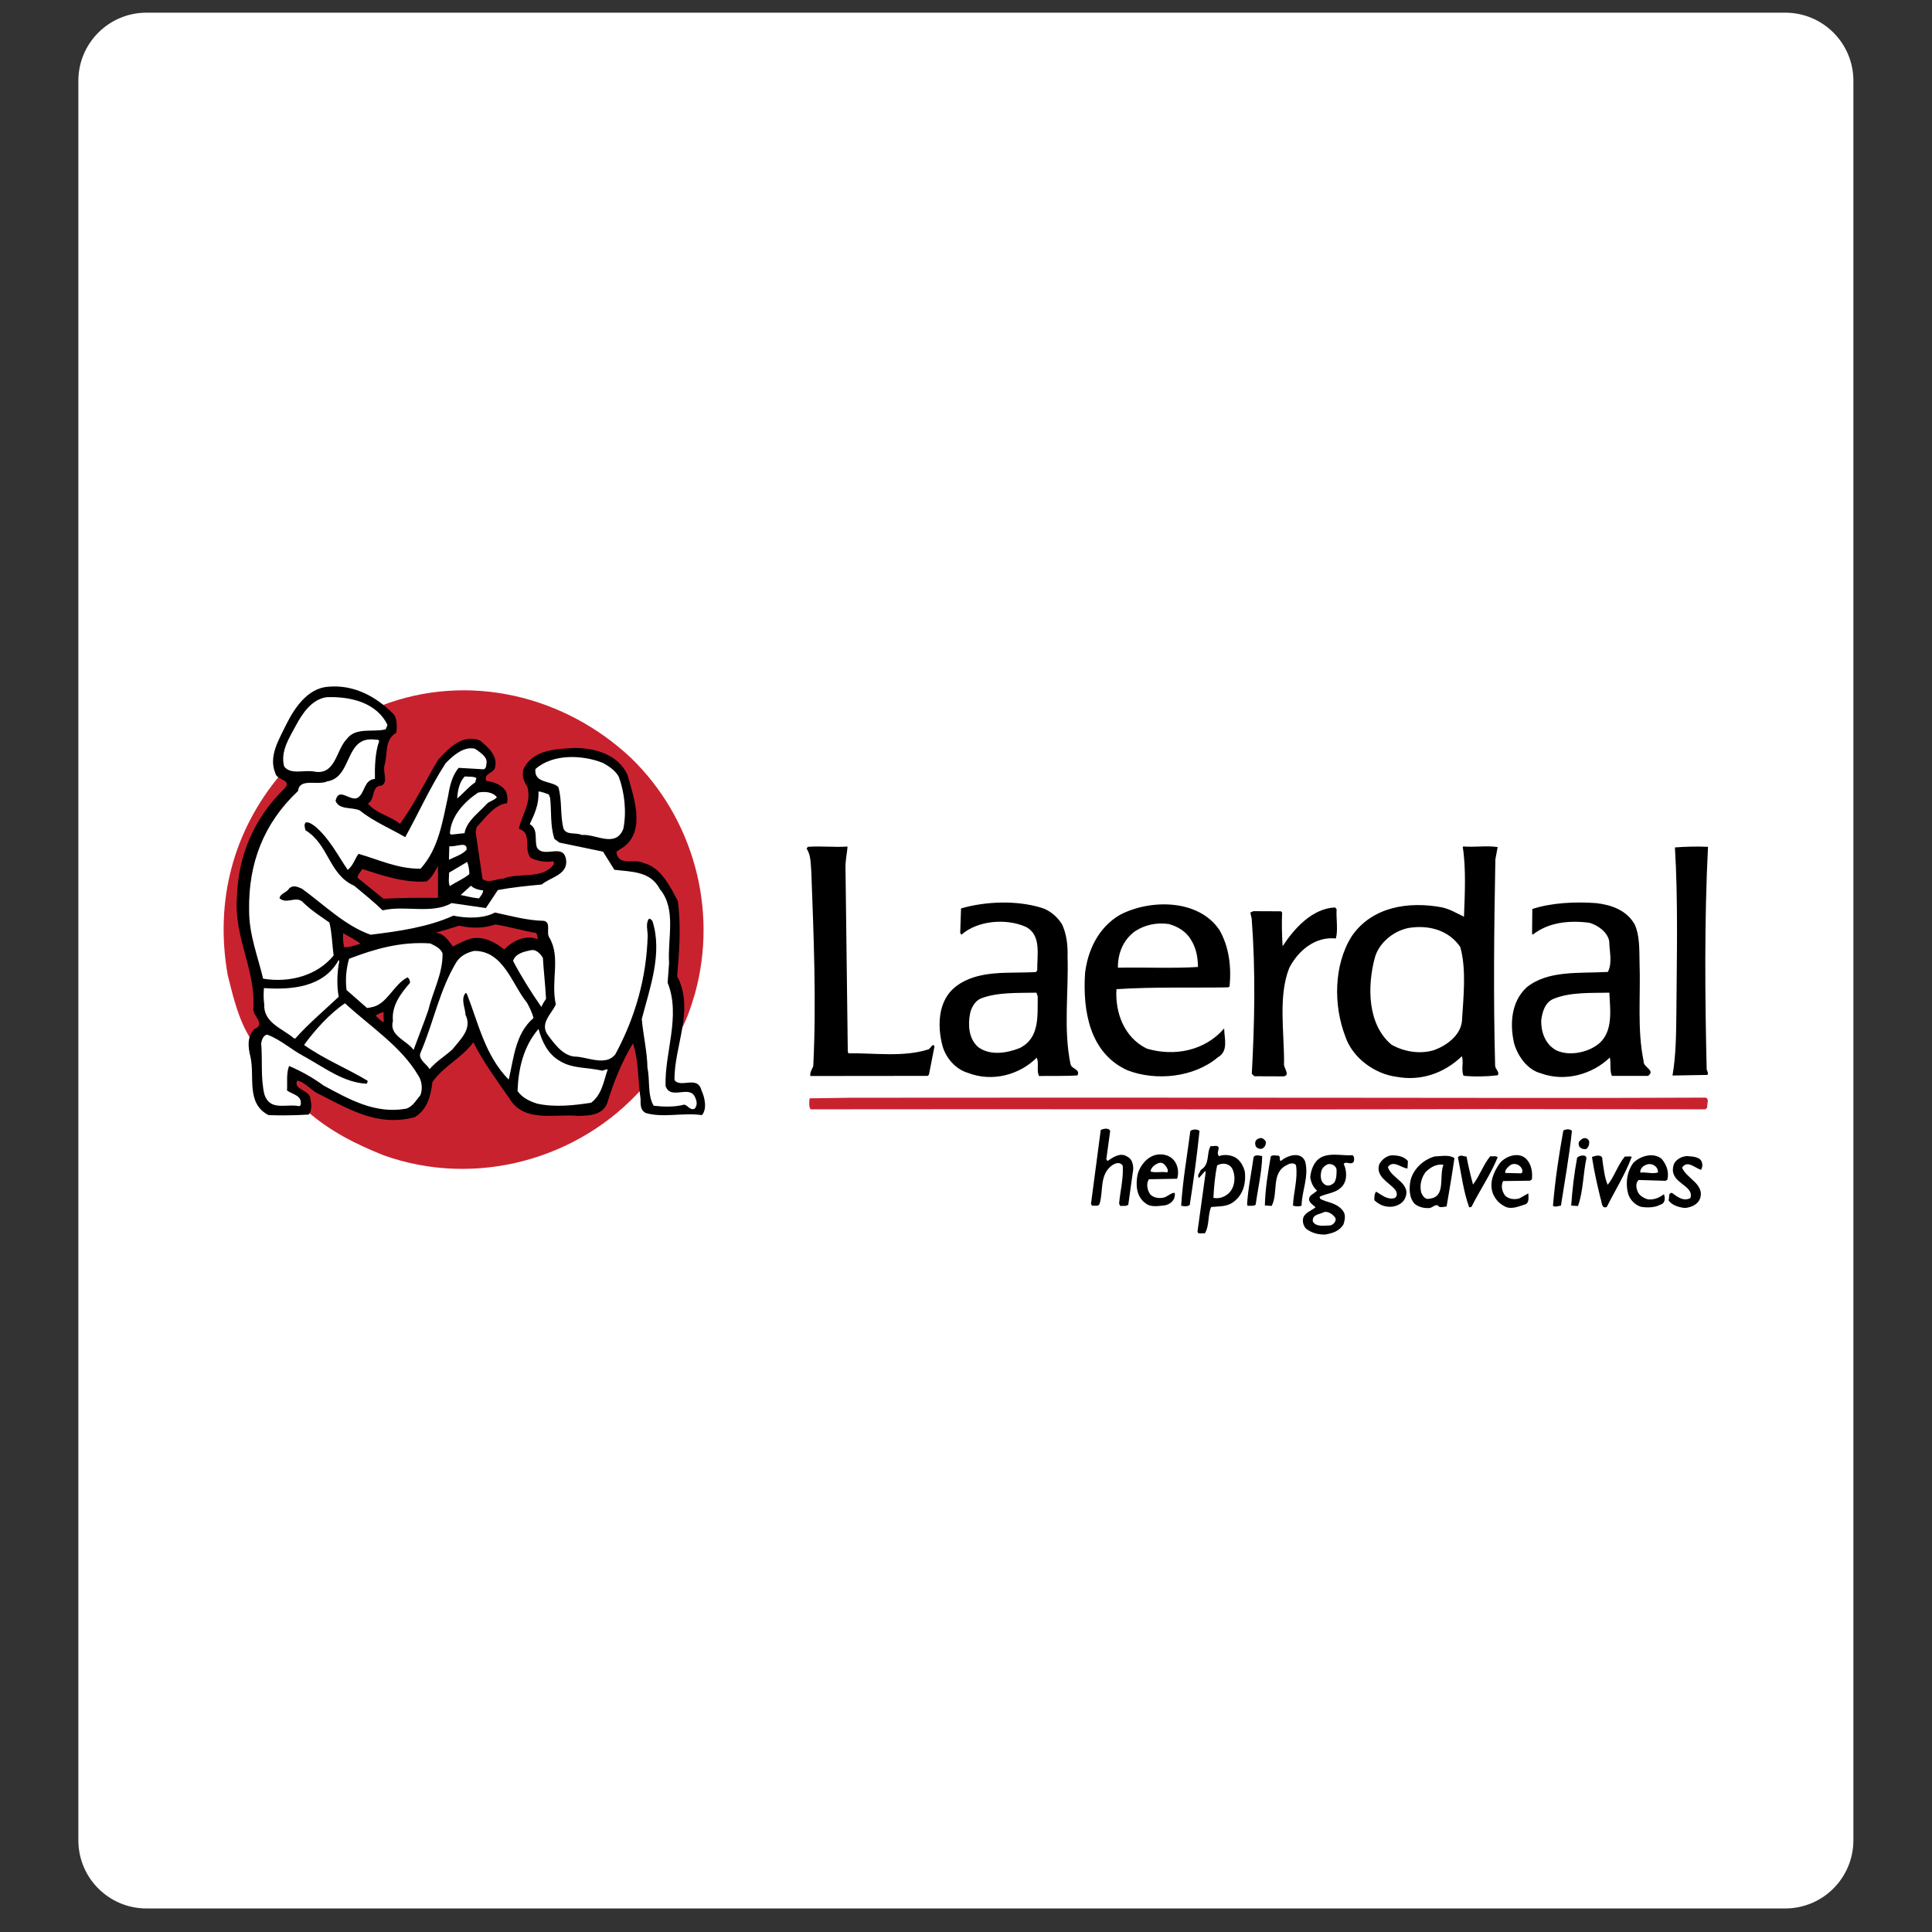 <?xml version="1.0" encoding="utf-8"?>
<!-- Generator: Adobe Illustrator 27.7.0, SVG Export Plug-In . SVG Version: 6.00 Build 0)  -->
<svg version="1.1" id="Layer_1" xmlns="http://www.w3.org/2000/svg" xmlns:xlink="http://www.w3.org/1999/xlink" x="0px" y="0px"
	 viewBox="0 0 160 160" style="enable-background:new 0 0 160 160;" xml:space="preserve">
<rect x="0" y="0" width="160" height="160" fill="#333333" stroke="none"/>
<style type="text/css">
	.st0{fill:#FFFFFF;}
	.st1{fill-rule:evenodd;clip-rule:evenodd;fill:#C9222F;}
	.st2{fill-rule:evenodd;clip-rule:evenodd;}
	.st3{fill-rule:evenodd;clip-rule:evenodd;fill:#FFFFFF;}
</style>
<g>
	<path class="st0" d="M147.84,158.05H12.13c-3.12,0-5.64-2.53-5.64-5.64V6.69c0-3.12,2.53-5.64,5.64-5.64h135.72
		c3.12,0,5.64,2.53,5.64,5.64v145.72C153.48,155.53,150.96,158.05,147.84,158.05z"/>
</g>
<g>
	<path class="st1" d="M25.38,91.97c0.28-0.87-0.5-1.55-1.13-2.09c-0.06-0.3,0.08-0.56,0.33-0.67c0.81,0.03,1.39,0.77,2.11,1.1
		c2.26,1.2,4.79,2.64,7.6,1.7c1.19-0.75,0.9-2.26,1.68-3.24l2.96-2.67c0.35-0.16,0.66,0.18,0.82,0.43c1.07,1.84,2.09,3.84,3.91,5.2
		c1.78,0.3,3.86,0.44,5.68-0.02c1.14-0.89,1.04-2.41,1.67-3.55c0.44-0.67,0.67-1.44,1.26-2.01c0.3-0.06,0.41,0.29,0.52,0.49
		c0.34,1.05,0.32,2.32,0.46,3.43c-5.29,5.99-13.88,8.32-21.47,5.61C29.52,94.78,27.3,93.68,25.38,91.97L25.38,91.97z M108.82,91.88
		l-26.34-0.02l-15.35,0.01c-0.16-0.25-0.12-0.61-0.08-0.91l3.34-0.05l18.85-0.01l21.48,0.01c10.08,0,20.42,0.04,30.55-0.01
		c0.31,0.14,0.07,0.55,0.12,0.81l-0.15,0.16l-17.78-0.02L108.82,91.88L108.82,91.88z M56.05,85.87c0.25-1.73,0.49-3.76-0.27-5.46
		c0.1-1.78,0.3-3.56,0.09-5.47c-0.39-1.15-1.03-2.25-2.12-3.03c-0.88-0.68-3.19,0.2-2.89-1.63c0.99-0.79,1.72-1.83,1.43-3.08
		c-0.15-1.72-0.36-3.43-1.96-4.4c-1.65-0.91-4.13-0.79-5.88-0.03c-0.35,0.31-0.74,0.58-0.83,1.09c0.13,0.86,0.55,1.6,0.38,2.47
		c-0.08,0.76-0.77,1.44-0.59,2.2c1.03,0.58-0.08,2.54,1.59,2.43c0.36,0.04,0.81-0.02,1.02,0.33c0.12,0.5-0.48,0.77-0.78,1.04
		c-1.61,0.4-3.28,0.56-4.94,0.86c-0.25-0.04-0.61-0.18-0.67-0.54c0.1-1.73-1.53-3.8,0.25-5.23c0.49-0.62,1.14-0.95,1.73-1.37
		c0.06-1.27-1.94-0.6-1.58-2.03c0.29-0.36,0.84-0.74,0.57-1.28c-0.27-0.5-0.74-1.09-1.3-1.28c-1.07-0.17-1.86,0.61-2.59,1.34
		l-3.13,5.31c-0.19,0.25-0.53,0.33-0.81,0.18c-0.83-0.53-1.85-0.75-2.48-1.65c-0.07-0.56,0.37-1.03,0.56-1.59
		c1.21-0.29,0.46-1.53,0.69-2.25c0.23-0.87,0.25-1.73,0.94-2.41c0.18-0.76-0.29-1.36-0.91-1.8l0-0.15c7.26-2.8,15.23-0.81,20.7,4.34
		c5.11,4.96,7.21,12.45,5.3,19.45C57.19,83.51,56.78,84.79,56.05,85.87L56.05,85.87z M18.86,80.76c-1.1-6.2,0.5-11.97,4.32-16.55
		c0.3-0.16,0.52,0.29,0.72,0.49c0.08,1.11-1.17,1.55-1.7,2.48c-2.38,3.36-2.94,8.2-1.51,12.2c0.76,1.55,0.21,3.69,0.97,5.24
		c-0.03,0.61-0.78,0.94-0.82,1.54C19.79,84.59,19.32,82.62,18.86,80.76L18.86,80.76z M30.92,84.25c-0.16-0.4,0.28-0.67,0.53-0.78
		c0.25-0.11,0.51,0.09,0.57,0.29c0.01,0.35,0.08,0.81-0.22,0.97C31.39,84.79,31.13,84.55,30.92,84.25L30.92,84.25z"/>
	<path class="st1" d="M39.39,77.96c-0.81-0.08-1.35,0.7-2.11,0.52c-0.42-0.39-0.84-0.94-1.4-1.07c-0.1-0.1-0.26-0.25-0.16-0.35
		c1.15-0.64,2.46-0.94,3.88-0.67c0.71-0.02,1.31-0.29,1.97-0.31l0.26,0.25l2.55,0.58c0.26,0.14,0.42,0.49,0.33,0.75
		c-0.29,0.47-0.96,0.13-1.51,0.35c-0.66,0.07-1.09,0.94-1.8,0.71C40.77,78.33,40.15,77.94,39.39,77.96L39.39,77.96z M28.21,78.4
		c-0.11-0.45-0.29-1.11,0.11-1.42c0.66,0.08,1.28,0.37,1.7,0.91c0.16,0.4-0.29,0.51-0.49,0.62C29.13,78.63,28.48,78.85,28.21,78.4
		L28.21,78.4z M30.61,73.87c-0.42-0.39-1.14-0.73-1.26-1.33c-0.01-0.4,0.23-0.67,0.53-0.93c1.68,0.25,3.17,0.97,4.95,1.02
		c0.76,0.08,1.06-1.8,1.7-0.81c0.07,0.81,0.21,1.82,0.02,2.53c-0.15,0.16-0.4,0.21-0.55,0.27C34.22,74.27,31.93,75.61,30.61,73.87
		L30.61,73.87z"/>
	<path class="st2" d="M32.63,59.17c0.26,0.4,0.27,1.06,0.18,1.52c-1,0.57-0.68,1.78-0.97,2.7c-0.14,0.61,0.32,1.36-0.23,1.67
		c-0.91,0.02-0.49,1.12-1.14,1.49c0.72,0.85,1.79,0.98,2.66,1.68c1.19-1.64,2.12-3.58,3.16-5.32c0.9-0.98,2.04-2.16,3.47-1.58
		c0.67,0.55,1.44,1.24,1.25,2.16c-0.04,0.56-1,0.52-0.74,1.18c0.61,0.09,1.27,0.28,1.64,0.89c0.11,0.3,0.16,0.65,0.07,0.96
		c-1.06,0.12-1.8,1.25-2.5,1.97l-0.09,0.41l0.57,3.89c0.51,0.4,1.16-0.02,1.72-0.03c1.36-0.53,3.24,0.1,4.18-1.18
		c0-0.1,0.05-0.2-0.06-0.25c-0.66,0.11-1.27-0.03-1.83-0.27c-0.67-0.7,0.17-2.08-1-2.42c0.23-1.17,1.08-2.14,0.7-3.5
		c-0.26-0.4-0.47-0.85-0.33-1.41c0.73-1.63,2.66-1.71,4.28-1.79c1.72,0.02,3.55,0.55,4.34,2.21c0.48,1.76,1.59,4.63-0.36,6.03
		c-0.2,0.1-0.4,0.26-0.55,0.36c0.12,1.26,1.53,0.53,2.24,0.93c1.42,0.33,2.21,1.94,2.84,3.14c0.29,2.02,0.12,4.25-0.05,6.23
		c1.46,2.81-0.26,5.78-0.22,8.61c0.52,0.7,1.92-0.44,2.24,0.87c0.26,0.55,0.48,1.51,0.03,2.03c-1.57-0.23-3.24,0.25-4.66-0.18
		c-0.46-0.25-0.42-0.7-0.42-1.16c-0.23-1.51-0.15-3.19-0.63-4.6c-0.94,1.53-1.62,3.27-2.15,5c-0.44,0.97-1.5,0.99-2.41,1
		c-2.03-0.17-4.5,0.58-5.7-1.48c-1.04-1.5-2.12-2.95-2.96-4.61c-0.99,1.33-2.45,1.96-3.39,3.29c-0.13,1.12-0.42,2.29-1.47,2.91
		c-3.18,0.86-5.69-0.82-8.19-2.05c-0.51-0.35-0.97-0.85-1.53-0.99c-0.39,0.82,1.13,0.74,1.09,1.6c0.11,0.4,0.11,0.86-0.13,1.22
		c-1.06,0.07-2.23,0.09-3.34,0.05c-1.89-0.98-1.12-3.17-1.5-4.84c-0.21-0.81-0.28-1.67,0.32-2.28c1.01-0.42-0.17-1.11-0.08-1.72
		c0.2-3.24-1.61-5.85-1.36-9.15c0.09-3.49,1.41-6.61,3.96-9.08c0.65-0.72-0.67-0.65-0.78-1.25c-0.58-1.41,0.31-2.79,0.9-4.02
		c0.69-1.38,1.77-3.02,3.49-3.14C29.35,56.69,31.14,57.68,32.63,59.17L32.63,59.17z"/>
	<path class="st3" d="M32.09,60.04l-0.15,0.36c-1.06,0.27-2.48-0.21-3.23,0.81c-0.9,0.93-0.91,3.05-2.74,2.68
		c-0.81-0.14-1.92,0.29-2.44-0.42c-0.32-1.26,0.42-2.34,0.96-3.36c0.54-1.02,1.33-2.2,2.55-2.37C29.01,57.66,31.2,58.18,32.09,60.04
		L32.09,60.04z"/>
	<path class="st3" d="M31.4,61.37c-0.34,0.97-0.37,2.18-0.35,3.14c-0.96,0.07-0.79,1.23-1.49,1.59c-0.65,0.21-1.53-0.94-1.77,0.23
		c0.31,0.76,1.32,0.49,1.99,0.78c1.18,0.94,2.51,1.48,3.78,2.22c1.13-2.04,2.06-4.14,3.35-6.13c0.65-0.67,1.5-1.39,2.41-1.2
		c0.36,0.25,1.02,0.64,0.98,1.15c-0.05,0.2,0.01,0.46-0.24,0.56l-2.08-0.12c-0.55,0.67-0.74,1.53-0.87,2.34
		c-0.47,2.14-0.79,4.37-2.28,6.01c-1.87,0.03-3.46-0.75-5.14-1.23c-0.3,0.41-0.44,0.97-0.89,1.33c-0.83-1.2-1.46-2.51-2.64-3.55
		c-0.26-0.2-0.51-0.4-0.82-0.39c-0.2,0.15-0.09,0.46-0.04,0.66c1.94,1.18,1.93,3.67,4.03,4.59c0.77,0.65,1.64,1.34,2.36,2.04
		c1.87-0.44,4.06,0.34,5.71-0.6l2.84,0.41l0.99-1.49c1.16-0.22,2.38-0.34,3.64-0.46c0.7-0.62,2.27-0.8,1.99-2.16
		c-0.27-1.26-1.87,0.03-2.4-0.92c-0.21-0.66,0.13-1.52-0.59-1.92c0.39-0.82,0.78-1.63,0.72-2.7c0.25,0,0.56,0.14,0.86,0.24l0.11,0.3
		c0.12,1.01-0.01,2.33,0.36,3.39l0.41,0.3l3.61,0.75l0.94,1.5c1.42,0.18,2.99,0.1,3.77,1.61c1.39,1.65,0.62,4.09,0.76,6.12
		l-0.12,1.62c1.11,2.77-0.26,5.78-0.17,8.56c0.42,1.21,1.97-0.13,2.44,0.92c0.16,0.35,0.21,0.66-0.03,0.96
		c-0.4,0.16-0.56-0.29-0.87-0.34c-0.81,0.22-1.77,0.18-2.53,0.09c-0.52-0.9-0.29-2.08-0.51-3.13c-0.02-1.32-0.35-2.68-0.47-4.05
		c0.67-2.59,1.74-5.45,0.88-8.12c-0.1-0.1-0.21-0.25-0.31-0.15c-0.25,0.36-0.09,0.96-0.08,1.32c-0.09,3.55-1.05,6.85-2.68,9.87
		c-0.74,0.97-2.17,0.29-3.19,0.2c-1.06,0.02-1.79-0.98-2.36-1.74c-0.78-1,0.27-1.78,0.62-2.59c-0.44-1.97,0.44-3.91-0.55-5.56
		c-0.26-0.4,0.18-1.22-0.43-1.36c-1.42-0.03-2.74-0.41-4.06-0.69c-0.95,0.52-2.37,0.49-3.44,0.26c-2.11,0.95-4.49,1.29-6.86,1.58
		c-2.09-0.73-3.84-2.47-5.68-3.81c-0.36-0.15-0.71-0.34-1.06-0.03c-0.2,0.36-0.75,0.42-0.8,0.82c0.62,0.55,1.41-0.28,1.98,0.37
		c0.67,0.65,1.44,1.14,2.15,1.64c0.22,0.91,0.23,1.87,0.35,2.73c-1.34,1.64-3.61,2.29-5.84,1.92c-0.44-1.87-1.17-3.63-1.16-5.7
		c-0.06-3.85,1.2-7.16,4.05-9.84c0.13-1.12,1.61-0.43,2.42-0.8c2.12-0.34,1.41-3.77,3.94-3.46C31.2,61.27,31.35,61.22,31.4,61.37
		L31.4,61.37z"/>
	<path class="st3" d="M51.25,64.34c0.48,1.31,0.65,2.93,0.37,4.3c-0.63,1.63-2.32,0.39-3.44,0.51c-0.51-0.25-1.31,0.07-1.53-0.58
		c-0.27-1.16-0.09-2.28-0.41-3.39c-0.56-0.55-2.03-0.27-1.9-1.49c1.45-1.29,3.93-1.18,5.61-0.5C50.48,63.49,50.99,63.84,51.25,64.34
		L51.25,64.34z M39.45,64.43l-0.09,0.36c-0.55,0.36-1,0.93-1.5,1.34c0.04-0.66,0.18-1.37,0.63-1.83
		C38.79,64.34,39.2,64.28,39.45,64.43L39.45,64.43z M41.15,66.02c-0.2,0.26-0.6,0.31-0.85,0.57c-0.65,0.72-1.65,1.39-1.83,2.41
		l-1.11,0.12l-0.1-0.1c0.08-1.42,1.17-2.6,2.33-3.38C40.13,65.53,40.79,65.57,41.15,66.02L41.15,66.02z M38.64,70.37
		c-0.35,0.41-0.95,0.57-1.46,0.83l0.03-1.12C37.72,70.18,38.73,69.61,38.64,70.37z"/>
	<path class="st2" d="M70.19,70.11c-0.04,0.56-0.18,1.12-0.17,1.73l0.19,15.24l0.05,0.15c2.18-0.03,4.51,0.33,6.58-0.31
		c0.2,0,0.4-0.61,0.55-0.26L76.93,89l-0.1,0.1l-9.72,0.01c-0.05-0.3,0.14-0.56,0.24-0.81c0.27-5.32,0.03-10.94-0.16-16.1
		c-0.06-0.66-0.02-1.37-0.39-1.92l0.1-0.15C68.11,70.05,68.97,70.18,70.19,70.11L70.19,70.11z"/>
	<path class="st3" d="M38.87,72.39c-0.5,0.41-1.05,0.62-1.61,0.99c-0.16-0.3-0.06-0.71-0.07-1.11l1.5-0.89
		C38.81,71.68,38.87,72.09,38.87,72.39z"/>
	<path class="st1" d="M36.27,74.36c-1.42-0.03-3.09,0-4.51,0.07l-2.15-1.74c0-0.25,0.25-0.46,0.39-0.72
		c1.68,0.53,3.46,1.16,5.33,1.03c0.45-0.31,0.7-0.87,0.94-1.28L36.27,74.36L36.27,74.36z"/>
	<path class="st2" d="M141.45,70.13c-0.31,6.08-0.25,12.56-0.11,18.44c0.05,0.15,0.16,0.3,0.06,0.45l-2.89,0.05
		c0.28-1.63,0.3-3.3,0.32-5.12c0.03-4.51,0.15-9.37-0.12-13.77C139.62,70.11,140.54,70.09,141.45,70.13L141.45,70.13z"/>
	<path class="st3" d="M40.01,73.74c0,0.25-0.2,0.46-0.34,0.66c-0.51-0.04-1.07-0.19-1.52-0.28l0.85-0.77
		C39.25,73.6,39.65,73.7,40.01,73.74z"/>
	<path class="st2" d="M110.69,75.29c-0.04,0.81,0.13,1.77-0.06,2.43c-1.72-0.18-3.12,1.01-3.86,2.44c-0.92,2.34-0.42,5.22-0.43,7.86
		c-0.1,0.41,0.57,1-0.03,1.12l-2.43-0.01l-0.21-0.2c0.23-4.31,0.32-8.46-0.01-12.86c-0.05-0.15-0.06-0.3-0.11-0.5l0.25-0.11
		l2.28,0.01l0.1,0.1c-0.04,0.76-0.02,1.93,0.04,2.79c0.94-1.43,2.43-3.13,4.35-3.21L110.69,75.29L110.69,75.29z"/>
	<path class="st1" d="M44.42,77.27c0.05,0.15,0.11,0.3,0.11,0.51c-1.02-0.39-2.07,0.13-2.77,0.85c-0.77-0.6-1.64-1.09-2.7-0.92
		c-0.55,0.16-1.06,0.42-1.56,0.68c-0.31-0.45-0.78-1.15-1.44-1.14c0.56-0.16,1.31-0.38,1.97-0.59c0.97,0.24,2.08,0.22,2.99-0.1
		C42.19,76.74,43.25,77.08,44.42,77.27L44.42,77.27z M29.85,78.16c-0.45,0.11-0.91,0.32-1.36,0.28c-0.06-0.36-0.11-0.81-0.07-1.16
		C28.88,77.57,29.44,77.81,29.85,78.16L29.85,78.16z"/>
	<path class="st3" d="M36.65,78.96c0.03,1.67-0.81,3.15-1.19,4.73c-0.39,1.12-0.82,2.19-1.21,3.26c-0.57-0.8-2.05-1.18-1.71-2.4
		c-0.12-1.26,0.62-2.24,1.42-3.16c0-0.15-0.06-0.35-0.21-0.45c-1.16,0.58-1.69,2.26-3,2.48l-0.35,0.06l-1.7-1.49
		c-0.11-0.86-0.03-1.77,0.21-2.59c2.06-0.79,4.23-1.44,6.72-1.27C35.98,78.31,36.49,78.51,36.65,78.96L36.65,78.96z M43.65,83.05
		c0.21,0.4,0.42,0.8,0.53,1.26c-1.5,1.29-1.62,3.27-2.05,5.1c-1.96-1.99-2.51-4.67-3.46-7.09l-0.1-0.1
		c-0.45,0.51-0.03,1.27-0.02,1.82c0.58,1.16-0.42,2.03-1.07,2.85c-0.6,0.57-1.35,0.99-1.9,1.65c-0.26-0.45-1.03-0.84-0.73-1.41
		c1.07-2.5,1.54-5.14,2.97-7.49c0.35-0.51,0.9-0.77,1.45-0.89C41.71,78.73,42.41,81.55,43.65,83.05L43.65,83.05z M44.96,79.33
		c0.07,1.16,0.19,2.12,0.26,3.39c-0.15,0.21-0.28,0.43-0.39,0.67c-0.83-1.2-1.66-2.51-2.34-3.81c0.19-0.61,0.9-0.77,1.45-0.88
		C44.39,78.58,44.75,78.98,44.96,79.33L44.96,79.33z M28.1,79.61c-0.19,0.91-0.22,2.03-0.05,2.94c-1.25,1.18-2.5,2.22-3.59,3.45
		l-0.1,0c-0.98-0.84-2.55-1.28-2.48-2.85c-0.06-0.44-0.06-0.88-0.02-1.32c2.33,0.16,4.96-0.08,6.19-2.33L28.1,79.61L28.1,79.61z"/>
	<path class="st3" d="M34.64,89.07c0.31,0.45,0.37,1.11,0.18,1.62c-0.35,0.41-0.64,0.97-1.2,1.13c-2.58,0.45-4.72-0.79-6.82-1.92
		c-0.89-0.65-1.85-1.19-2.86-1.62c-0.24,0.61-0.13,1.37-0.17,2.03c0.46,0.34,1.27,0.39,1.13,1.2l-0.1,0.1
		c-1.12-0.23-2.42,0.44-2.9-0.96c-0.33-1.36-0.15-2.89-0.27-4.25c0.05-0.31,0.19-0.66,0.49-0.72c1.07,0.39,2,1.24,3.02,1.78
		c1.69,0.93,3.28,2.18,5.2,2.29c0.1-0.05,0.1-0.15,0.1-0.25c-1.74-1.04-3.57-1.77-5.26-2.96c0.89-1.23,2.14-2.62,3.39-3.45
		C30.62,84.98,33.23,86.66,34.64,89.07L34.64,89.07z"/>
	<path class="st1" d="M31.78,84.66c-0.25-0.1-0.51-0.4-0.67-0.55c0.2-0.15,0.4-0.21,0.65-0.31L31.78,84.66z"/>
	<path class="st2" d="M123.84,71.17l0.19-1.02c-0.92-0.14-1.92,0.03-2.84-0.05l-0.05,0.05c0.28,1.77,0.17,3.95,0.1,5.77
		c-0.62-0.3-1.18-0.64-1.84-0.78c-2.74-0.51-5.78-0.06-7.46,2.4c-1.48,2.35-1.53,5.7-0.52,8.31c0.59,1.76,2.43,3.1,4.26,3.33
		c2.03,0.37,3.94-0.32,5.39-1.71c0.16,0.56-0.08,1.07,0.13,1.62c0.91,0.09,1.93,0.07,2.83-0.04c0.2-0.26-0.21-0.5-0.21-0.81
		C123.67,82.62,123.73,76.95,123.84,71.17L123.84,71.17z M121.07,84.59c-0.13,1.17-1.28,2-2.29,2.37c-1.16,0.37-2.53,0.14-3.55-0.45
		c-2-1.69-2-4.83-1.38-7.17c0.34-1.32,1.74-2.41,3.1-2.53c1.57-0.18,3.09,0.31,3.98,1.61C121.46,80.28,121.19,82.61,121.07,84.59
		L121.07,84.59z M88.66,88.15c-0.61-2.93-0.15-5.97-0.25-8.96c0.03-0.91-0.08-1.82-0.45-2.63c-0.36-0.6-1.03-1.2-1.74-1.39
		c-2.04-0.62-4.57-0.53-6.63,0.06l-0.07,2.03l0.1,0.15c1.35-1.19,3.73-1.38,5.36-0.64c1.28,0.69,0.9,2.31,0.92,3.58l-0.1,0.15
		c-2.28,0.14-4.81-0.23-6.67,1.22c-1.45,1.14-1.52,3.22-1.08,4.88c0.27,1.01,1.1,1.96,2.11,2.25c1.99,0.78,4.26,0.18,5.7-1.26
		c0.21,0.55-0.04,0.96,0.18,1.52c1.11-0.02,2.23,0.02,3.19-0.05C89.48,88.54,88.77,88.55,88.66,88.15z M84.44,86.8
		c-1.06,0.42-2.47,0.65-3.45-0.1c-0.77-0.7-0.84-1.81-0.65-2.78c0.1-0.46,0.39-1.02,0.89-1.23c1.36-0.53,3.03-0.45,4.6-0.48
		l0.11,0.3C85.91,84.09,86.14,85.96,84.44,86.8z M92.72,75.78c-1.76,1.04-2.64,2.93-2.86,4.81c-0.2,3.09,0.36,6.63,3.52,8.05
		c2.4,0.92,5.53,0.57,7.48-1.08c0.9-0.52,0.53-1.53,0.52-2.39c-1.59,1.85-4.12,2.35-6.41,1.67c-1.89-0.93-2.63-3-2.51-4.92
		c3.04-0.2,6.18-0.1,9.21-0.15l0.15-0.05c0.18-1.67-0.05-3.34-0.83-4.7C99.23,74.41,95.18,74.47,92.72,75.78L92.72,75.78z
		 M92.58,80.14C92.57,78.97,93,77.85,94,77.12c0.8-0.52,1.76-0.74,2.78-0.6c0.71,0.19,1.43,0.59,1.84,1.29
		c0.42,0.65,0.58,1.41,0.59,2.27C97.24,80.21,94.76,80.1,92.58,80.14z M136.12,87.89c-0.55-2.63-0.24-5.37-0.34-8.2
		c-0.02-1.11,0.01-2.23-0.4-3.13c-0.68-1.21-2-1.64-3.22-1.77c-1.67-0.12-3.65-0.04-5.26,0.49l-0.02,2.03l0.05,0.1
		c1.3-1.03,3.02-1.21,4.69-0.99c0.71,0.19,1.53,0.79,1.65,1.54c0.01,0.81,0.28,1.77-0.11,2.53c-2.33,0.14-4.92-0.17-6.72,1.27
		c-1.3,1.19-1.42,3.06-1.04,4.68c0.32,1.06,1.1,2.16,2.22,2.45c1.99,0.73,4.26,0.08,5.7-1.31c0.11,0.45-0.03,1.06,0.17,1.52l2.99,0
		C137.14,88.64,136.07,88.4,136.12,87.89L136.12,87.89z M132.04,86.69c-0.85,0.52-2.17,0.75-3.14,0.3c-0.92-0.49-1.29-1.5-1.26-2.51
		c0.09-0.71,0.33-1.52,1.09-1.79c1.36-0.53,2.98-0.45,4.55-0.48C133.36,83.83,133.65,85.75,132.04,86.69L132.04,86.69z"/>
	<path class="st3" d="M46.37,87.87c1.02,0.64,2.34,0.52,3.51,0.8c0.15-0.05,0.3-0.11,0.45-0.11c-0.34,0.97-0.47,2.08-1.37,2.76
		c-1.42,0.23-3.08,0.4-4.51,0.07c-0.61-0.2-1.22-0.49-1.59-1.04c0.07-1.88,0.5-3.71,1.74-5.14C44.87,86.22,45.34,87.28,46.37,87.87
		L46.37,87.87z"/>
	<path class="st2" d="M91.94,93.67L91.62,96l0.1,0.15c0.45-0.31,1.05-0.73,1.61-0.38c0.41,0.2,0.52,0.6,0.52,1.06l-0.41,2.94
		c-0.2,0.16-0.45,0.06-0.66,0.11l-0.1-0.2c0.08-1.01,0.37-2.03,0.3-3.15c-0.26-0.35-0.61-0.19-0.86-0.04
		c-1.1,0.78-0.72,2.14-1.06,3.21c-0.1,0.25-0.4,0.11-0.61,0.16l-0.1-0.15l0.81-6.14C91.38,93.48,91.84,93.37,91.94,93.67
		L91.94,93.67z M99.34,93.65c-0.22,2.13-0.49,4.06-0.81,6.14c-0.2,0.16-0.51,0.11-0.71,0.06c0.12-2.03,0.49-4.11,0.76-6.19
		C98.77,93.51,99.13,93.5,99.34,93.65z M130.18,93.66c-0.22,2.08-0.59,4.11-0.91,6.19c-0.2,0-0.45,0.16-0.66,0.01
		c0.17-2.08,0.49-4.21,0.86-6.24C129.67,93.52,130.02,93.46,130.18,93.66L130.18,93.66z M104.82,94.52c0.06,0.25-0.09,0.51-0.3,0.61
		c-0.25,0.06-0.56-0.09-0.56-0.35c-0.06-0.25,0.09-0.46,0.35-0.51C104.51,94.17,104.72,94.38,104.82,94.52L104.82,94.52z
		 M131.61,94.65c0,0.2-0.09,0.39-0.25,0.51c-0.25,0.05-0.61-0.09-0.62-0.39c-0.05-0.2,0.15-0.36,0.3-0.46
		C131.3,94.15,131.66,94.35,131.61,94.65z M104.53,95.75c-0.03,1.32-0.36,2.69-0.54,4.01c-0.15,0.16-0.46,0.06-0.66,0.11l-0.05-0.15
		c0.08-1.32,0.36-2.59,0.54-3.91C103.97,95.6,104.33,95.7,104.53,95.75L104.53,95.75z M108.09,96.19c0.32,1.26-0.27,2.39-0.3,3.65
		c-0.2,0.11-0.51,0.06-0.71,0.01c0.03-1.06,0.42-2.23,0.25-3.35c-0.16-0.25-0.56-0.14-0.71-0.04c-1.41,0.63-0.72,2.34-1.31,3.41
		l-0.56-0.04c0.03-1.37,0.26-2.74,0.49-4.06c0.15-0.15,0.46-0.06,0.66-0.06c0.16,0.1,0.01,0.3,0.16,0.45
		C106.56,95.71,107.72,95.29,108.09,96.19L108.09,96.19z M116.6,96.16l-0.04,0.61c-0.51-0.04-1.18-0.74-1.62-0.12
		c0.27,0.96,2,1.33,1.41,2.61c-0.2,0.41-0.65,0.62-1.05,0.67c-0.55,0.06-1.06-0.13-1.48-0.53c-0.01-0.25-0.01-0.51,0.14-0.71
		c0.46,0.25,0.92,0.7,1.53,0.53c0.3-0.16,0.19-0.51,0.04-0.71c-0.52-0.6-1.64-1.09-1.3-2.1c0.2-0.36,0.55-0.67,1-0.73
		C115.73,95.67,116.28,95.76,116.6,96.16L116.6,96.16z M121.45,95.78c0.16,0.81,0.33,1.56,0.54,2.32c0.55-0.72,0.84-1.63,1.43-2.35
		c0.2,0.05,0.45-0.06,0.61,0.09c-0.58,1.43-1.47,2.71-2.16,4.09c-0.05,0.05-0.15,0.05-0.2,0.05c-0.48-1.31-0.65-2.78-0.93-4.14
		C120.94,95.58,121.2,95.78,121.45,95.78L121.45,95.78z M131.38,95.92c-0.28,1.32-0.26,2.74-0.7,3.96l-0.56-0.04
		c0.09-1.33,0.25-2.65,0.49-3.96C130.77,95.68,131.38,95.57,131.38,95.92L131.38,95.92z M132.7,96.05c0.11,0.71,0.18,1.47,0.44,2.07
		c0.55-0.67,0.83-1.63,1.43-2.35c0.15,0.05,0.4-0.06,0.56,0.04c-0.53,1.43-1.37,2.76-2.06,4.14c-0.45,0.21-0.41-0.45-0.52-0.7
		c-0.27-1.11-0.54-2.27-0.71-3.43C132.09,95.71,132.74,95.54,132.7,96.05z M137.61,95.97c0.41,0.5,0.62,1.05,0.48,1.72l-0.15,0.1
		l-2.23-0.07c-0.3,0.26-0.19,0.71-0.09,0.96c0.16,0.35,0.51,0.55,0.87,0.65c0.56,0.04,0.96-0.17,1.31-0.43
		c0.11,0.3,0.12,0.76-0.29,0.86c-0.45,0.26-1.11,0.27-1.62,0.18c-0.48-0.16-0.85-0.53-1.03-1c-0.27-0.91-0.13-1.92,0.41-2.64
		C135.88,95.7,136.94,95.42,137.61,95.97L137.61,95.97z M140.96,96.32c0.05,0.2,0.01,0.41-0.09,0.56c-0.51-0.15-1.13-0.84-1.57-0.18
		c0.37,0.9,1.84,1.34,1.51,2.51c-0.19,0.56-0.75,0.77-1.25,0.83c-0.51-0.04-1.12-0.23-1.38-0.64c0.1-0.21-0.06-0.61,0.29-0.61
		c0.41,0.3,0.92,0.74,1.52,0.43c0.29-0.86-1.03-1.15-1.35-1.9c-0.16-0.3-0.11-0.71,0.03-1.01c0.25-0.36,0.6-0.52,1-0.57
		C140.14,95.78,140.85,95.77,140.96,96.32L140.96,96.32z"/>
	<path class="st3" d="M137.27,96.84c0,0.1,0.05,0.15,0.05,0.25c-0.45,0.16-0.96-0.04-1.47,0.02c-0.06-0.2,0.14-0.51,0.39-0.61
		C136.6,96.29,137.11,96.43,137.27,96.84L137.27,96.84z"/>
	<path class="st2" d="M102.26,95.83c-0.41-0.2-0.92-0.24-1.32-0.08c-0.16-0.25-0.06-0.4-0.01-0.66c-0.06-0.35-0.46-0.1-0.66-0.19
		c-0.39,0.61-0.03,1.52-0.83,1.99c-0.05,0.2-0.35,0.46-0.14,0.66l0.5-0.57l0.05,0.1l-0.68,4.92c0.05,0.25,0.36,0.1,0.61,0.14
		c0.39-0.62,0.23-1.52,0.52-2.18c0.61-0.06,1.22-0.02,1.72-0.33c0.9-0.57,1.19-1.59,1.07-2.6
		C102.98,96.58,102.72,96.08,102.26,95.83L102.26,95.83z M101.75,98.83c-0.35,0.31-0.8,0.47-1.26,0.37
		c0.04-0.81,0.12-1.82,0.31-2.69c0.45-0.26,1.11-0.17,1.32,0.43C102.34,97.55,102.25,98.36,101.75,98.83L101.75,98.83z M95.77,95.63
		c-0.76,0.16-1.35,0.88-1.55,1.6c-0.19,0.86-0.12,1.88,0.65,2.42c0.41,0.35,1.07,0.23,1.62,0.17c0.45-0.11,0.86-0.42,0.8-1.03
		c-0.25-0.04-0.55,0.26-0.85,0.37c-0.41,0.11-0.86,0.06-1.17-0.23c-0.26-0.35-0.37-0.91-0.12-1.27l2.33-0.04
		c0.15-0.41,0.09-0.97-0.12-1.32C97.04,95.71,96.38,95.52,95.77,95.63L95.77,95.63z M96.65,97.09c-0.46-0.09-1.01,0.07-1.37-0.08
		c0.04-0.35,0.45-0.66,0.8-0.72c0.3-0.01,0.51,0.3,0.62,0.55C96.7,96.94,96.75,97.04,96.65,97.09L96.65,97.09z M112.03,95.67
		c-0.91,0.07-2.18-0.32-2.93,0.4c-0.35,0.36-0.54,0.87-0.59,1.43c0.06,0.4,0.22,0.81,0.57,1.11l-0.55,0.41
		c-0.35,0.46,0.16,0.71,0.42,0.96c-0.3,0.26-0.7,0.36-0.95,0.72c-0.2,0.31-0.09,0.81,0.17,1.06c0.46,0.35,0.97,0.49,1.58,0.48
		c0.6-0.11,1.16-0.27,1.51-0.84c0.1-0.31,0.19-0.71,0.03-1.01c-0.36-0.6-0.97-0.75-1.58-0.94c-0.15-0.1-0.46-0.09-0.41-0.35
		c0.65-0.31,1.47-0.28,1.96-0.99c0.3-0.46,0.28-1.17,0.02-1.72c0.15-0.21,0.41-0.01,0.66-0.06c0.25-0.06,0.2-0.31,0.19-0.51
		L112.03,95.67L112.03,95.67z M109.67,100.37c0.35-0.06,0.71,0.19,0.92,0.49c0.11,0.3-0.19,0.56-0.4,0.62
		c-0.46,0.01-1.21,0.17-1.47-0.33C108.66,100.54,109.32,100.58,109.67,100.37L109.67,100.37z M110.5,97.93
		c-0.2,0.21-0.45,0.31-0.71,0.21c-0.41-0.2-0.47-0.7-0.37-1.11c0.05-0.3,0.3-0.51,0.55-0.62c0.35-0.06,0.66,0.14,0.72,0.44
		C110.69,97.27,110.69,97.62,110.5,97.93z M118.82,95.77c-0.96,0.27-1.76,1.04-2,1.96c-0.14,0.66-0.13,1.47,0.34,1.97
		c0.31,0.25,0.77,0.39,1.27,0.34c0.2-0.06,0.45-0.31,0.66-0.21c0.1,0.25,0.51,0.09,0.71,0.09c0.23-1.32,0.46-2.69,0.65-4.01
		C119.98,95.6,119.38,95.76,118.82,95.77L118.82,95.77z M118.37,99.27c-0.35,0.11-0.56-0.25-0.67-0.5
		c-0.16-0.66,0.03-1.27,0.38-1.73c0.4-0.36,0.85-0.67,1.46-0.58C119.15,97.44,119.78,99.14,118.37,99.27z M126.42,96
		c-0.62-0.65-1.73-0.27-2.22,0.34c-0.5,0.72-0.89,1.58-0.57,2.49c0.21,0.5,0.52,0.85,1.03,1.1c0.51,0.25,1.11-0.02,1.62-0.18
		c0.4-0.11,0.29-0.62,0.29-0.92l-0.75,0.42c-0.4,0.11-0.86,0.06-1.17-0.23c-0.26-0.35-0.37-0.8-0.17-1.21l2.23-0.03l0.15-0.1
		C126.94,97.1,126.83,96.45,126.42,96L126.42,96z M125.98,97.17l-1.32-0.03c-0.06-0.25,0.24-0.51,0.45-0.67
		c0.4-0.21,0.86,0.04,0.97,0.44C126.08,97.02,126.08,97.12,125.98,97.17z"/>
</g>
</svg>
